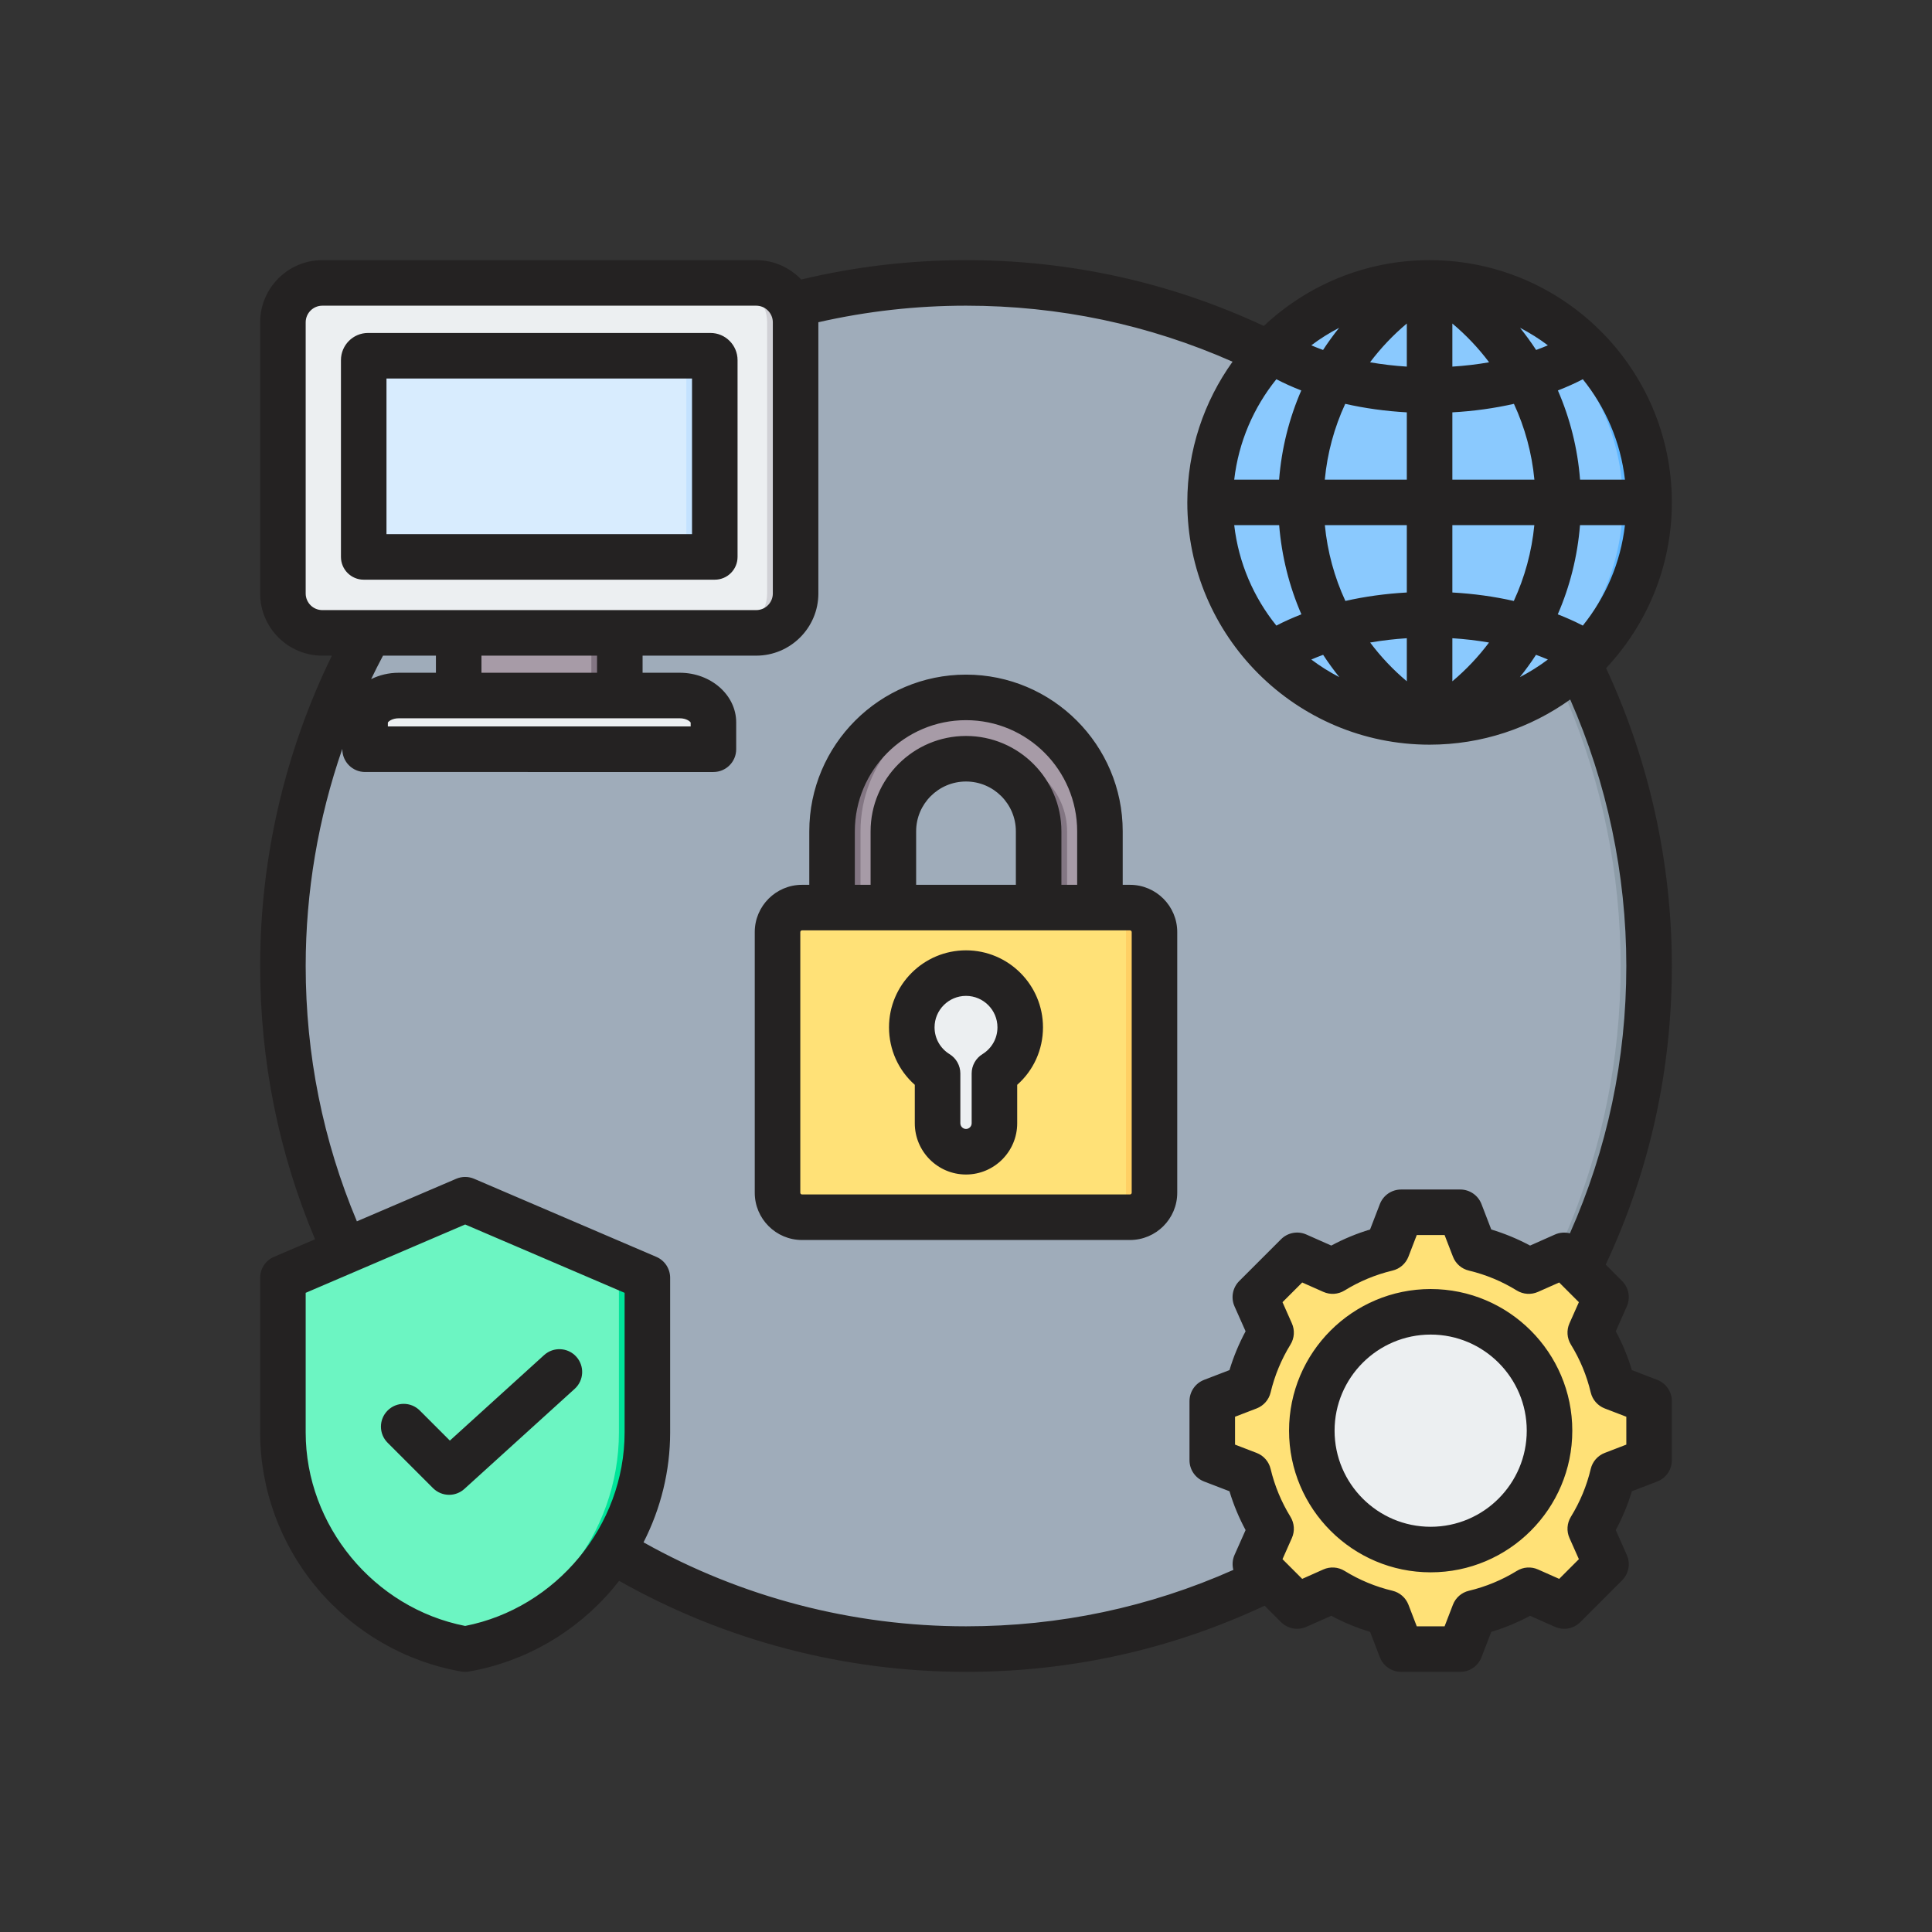 <?xml version="1.0" encoding="UTF-8"?>
<!DOCTYPE svg PUBLIC '-//W3C//DTD SVG 1.0//EN'
          'http://www.w3.org/TR/2001/REC-SVG-20010904/DTD/svg10.dtd'>
<svg height="678.8" preserveAspectRatio="xMidYMid meet" version="1.0" viewBox="-83.4 -83.4 678.8 678.8" width="678.8" xmlns="http://www.w3.org/2000/svg" xmlns:xlink="http://www.w3.org/1999/xlink" zoomAndPan="magnify"
><rect x="-83.4" y="-83.4" width="678.8" height="678.8" fill="#333333" stroke="none"/><g clip-rule="evenodd" fill-rule="evenodd"
  ><g
    ><g
      ><g
        ><circle cx="255.999" cy="256.001" fill="#9facba" r="240" transform="rotate(-45.001 255.997 256.005)"
        /></g
        ><g
        ><path d="M255.999,16.001c132.548,0,240,107.452,240,240s-107.452,240-240,240c-1.672,0-3.337-0.03-5-0.064 c130.238-2.663,235-109.06,235-239.937s-104.762-237.273-235-239.936C252.663,16.031,254.327,16.001,255.999,16.001z" fill="#8d9ca8"
        /></g
      ></g
      ><g
      ><g
        ><path d="M80.026,338.113l-64.027,27.44v54.34c0,37.476,27.358,69.715,64.027,76.108 c36.669-6.392,64.027-38.632,64.027-76.108v-54.34L80.026,338.113z" fill="#6cf5c2"
        /></g
        ><g
        ><path d="M80.026,338.113l-5,2.143l59.027,25.297v54.34c0,35.751-24.899,66.737-59.027,75.062 c1.646,0.402,3.313,0.751,5,1.045c36.669-6.392,64.027-38.632,64.027-76.108v-54.34L80.026,338.113z" fill="#00e499"
        /></g
      ></g
      ><g
      ><g
        ><path d="M434.541,355.24c6.776,1.613,13.247,4.299,19.178,7.951l12.462-5.535l14.688,14.688l-5.533,12.458 c3.653,5.931,6.339,12.405,7.952,19.183l12.714,4.894v20.771l-12.717,4.895c-1.613,6.776-4.299,13.247-7.951,19.178l5.535,12.462 l-14.688,14.688l-12.458-5.533c-5.931,3.653-12.405,6.339-19.183,7.952l-4.894,12.714h-20.771l-4.895-12.717 c-6.776-1.613-13.247-4.299-19.178-7.951l-12.462,5.535l-14.688-14.687l5.534-12.458c-3.653-5.931-6.339-12.406-7.952-19.183 l-12.714-4.893v-20.771l12.716-4.895c1.613-6.776,4.299-13.249,7.951-19.179l-5.534-12.461l14.687-14.688l12.462,5.535 c5.93-3.652,12.402-6.338,19.178-7.951l4.895-12.717h20.771L434.541,355.24z" fill="#ffe177"
        /></g
        ><g
        ><path d="M384.803,475.336l-12.462,5.535l-1.919-1.919l11.684-5.189C382.993,474.309,383.892,474.833,384.803,475.336 L384.803,475.336z M434.541,355.24c6.776,1.613,13.247,4.299,19.178,7.951l-3.543,1.573c-5.931-3.652-15.099-7.911-21.874-9.524 l-4.895-12.717h6.239L434.541,355.24L434.541,355.24z M453.723,475.338c-5.931,3.653-12.405,6.339-19.183,7.952l-4.894,12.714 h-6.239l4.894-12.714c6.777-1.612,15.948-5.872,21.879-9.525L453.723,475.338L453.723,475.338z M370.422,359.575l1.919-1.919 l12.462,5.535c-0.911,0.503-1.81,1.027-2.697,1.573L370.422,359.575L370.422,359.575z M461.86,359.575l4.32-1.919l14.688,14.688 l-5.533,12.458c3.653,5.931,6.339,12.405,7.952,19.183l12.714,4.894v20.771l-12.717,4.895 c-1.613,6.776-4.299,13.247-7.951,19.178l5.535,12.462l-14.688,14.688l-4.32-1.919l12.768-12.769l-5.535-12.462 c3.652-5.931,6.338-12.402,7.951-19.178l12.717-4.895v-20.771l-12.714-4.894c-1.613-6.777-4.299-13.251-7.952-19.183 l5.533-12.458L461.86,359.575z" fill="#ffd064"
        /></g
        ><g
        ><path d="M419.26,377.613c-23.004,0-41.65,18.646-41.65,41.65c0,23.004,18.645,41.65,41.65,41.65 c23.005,0,41.65-18.646,41.65-41.65C460.911,396.259,442.265,377.613,419.26,377.613z" fill="#eceff1"
        /></g
        ><g
        ><path d="M419.26,377.613c-23.004,0-41.65,18.646-41.65,41.65c0,23.004,18.645,41.65,41.65,41.65 c1.115,0,2.22-0.045,3.313-0.131c-21.455-1.688-38.337-19.63-38.337-41.519c0-21.89,16.882-39.831,38.337-41.519 C421.48,377.658,420.376,377.613,419.26,377.613z" fill="#d1d1d6"
        /></g
      ></g
      ><g
      ><g
        ><path d="M77.759 128.963H134.372V160.964H77.759z" fill="#a79ba7"
        /></g
        ><g
        ><path d="M124.371 128.963H134.371V160.964H124.371z" fill="#837683"
        /></g
        ><g
        ><path d="M29.847,16.001h152.436c7.616,0,13.848,6.232,13.848,13.848v95.267c0,7.616-6.231,13.848-13.848,13.848 H29.847c-7.616,0-13.848-6.231-13.848-13.848V29.849C15.999,22.233,22.231,16.001,29.847,16.001z" fill="#eceff1"
        /></g
        ><g
        ><path d="M45.901,41.589H166.23c0.83,0,1.509,0.694,1.509,1.541v66.142c0,1.652-1.348,3-3,3H47.392 c-1.652,0-3-1.348-3-3V43.131C44.392,42.283,45.071,41.589,45.901,41.589z" fill="#d8ecfe"
        /></g
        ><g
        ><path d="M44.871,179.836H167.26V170.4c0-5.189-5.314-9.435-11.809-9.435H56.68c-6.495,0-11.809,4.246-11.809,9.435 V179.836z" fill="#eceff1"
        /></g
        ><g
        ><path d="M172.283,16.001h10c7.616,0,13.848,6.232,13.848,13.848v95.267c0,7.616-6.231,13.848-13.848,13.848h-10 c7.617,0,13.848-6.232,13.848-13.848V29.849C186.131,22.233,179.9,16.001,172.283,16.001z" fill="#d1d1d6"
        /></g
        ><g
        ><path d="M156.23,41.589h10c0.83,0,1.509,0.694,1.509,1.541v66.142c0,1.652-1.348,3-3,3h-10c1.652,0,3-1.348,3-3 V43.131C157.739,42.283,157.059,41.589,156.23,41.589z" fill="#c4e2ff"
        /></g
        ><g
        ><path d="M44.871,179.836H167.26V170.4c0-3.746-2.769-7-6.752-8.52c0.918,1.34,1.441,2.875,1.441,4.502v9.436H44.871 V179.836z" fill="#d1d1d6"
        /></g
      ></g
      ><g
      ><g
        ><path d="M281.517,247.077h21.546v-38.383c0-25.89-21.174-47.064-47.064-47.064s-47.064,21.174-47.064,47.064v36.475 h21.546v-36.475c0-13.998,11.52-25.518,25.518-25.518c13.998,0,25.518,11.522,25.518,25.518V247.077z" fill="#a79ba7"
        /></g
        ><g
        ><path d="M281.517,247.077h10v-38.383c0-13.996-11.52-25.518-25.518-25.518c-1.709,0-3.382,0.173-5,0.5 c11.639,2.352,20.518,12.731,20.518,25.018V247.077L281.517,247.077z M260.999,161.897 c-23.561,2.516-42.064,22.595-42.064,46.796v36.475h-10v-36.475c0-25.89,21.174-47.064,47.064-47.064 C257.688,161.63,259.355,161.722,260.999,161.897z" fill="#837683"
        /></g
        ><g
        ><path d="M198.379,235.484h115.24c4.737,0,8.6,3.863,8.6,8.6v91.59c0,4.737-3.863,8.6-8.6,8.6h-115.24 c-4.737,0-8.6-3.863-8.6-8.6v-91.59C189.779,239.347,193.643,235.484,198.379,235.484z" fill="#ffe177"
        /></g
        ><g
        ><path d="M255.999,258.499c10.519,0,19.047,8.527,19.047,19.047c0,6.854-3.621,12.862-9.055,16.217v17.505 c0,5.495-4.496,9.992-9.992,9.992c-5.495,0-9.992-4.496-9.992-9.992v-17.505c-5.434-3.355-9.055-9.363-9.055-16.217 C236.953,267.026,245.48,258.499,255.999,258.499z" fill="#eceff1"
        /></g
        ><g
        ><path d="M303.619,235.484h10c4.737,0,8.6,3.863,8.6,8.6v91.59c0,4.737-3.863,8.6-8.6,8.6h-10 c4.737,0,8.6-3.863,8.6-8.6v-91.59C312.219,239.347,308.355,235.484,303.619,235.484z" fill="#ffd064"
        /></g
        ><g
        ><path d="M255.999,258.499c10.519,0,19.047,8.527,19.047,19.047c0,6.854-3.621,12.862-9.055,16.217v17.505 c0,5.495-4.496,9.992-9.992,9.992c-1.124,0-2.207-0.188-3.217-0.535c3.929-1.347,6.774-5.086,6.774-9.457v-17.505 c5.434-3.355,9.055-9.363,9.055-16.217c0-9.423-6.842-17.246-15.829-18.775C253.828,258.593,254.902,258.499,255.999,258.499z" fill="#d1d1d6"
        /></g
      ></g
      ><g
      ><g
        ><circle cx="418.878" cy="93.123" fill="#8ac9fe" r="77.12" transform="rotate(-45.001 418.879 93.128)"
        /></g
        ><g
        ><path d="M418.878,16.002c42.592,0,77.12,34.528,77.12,77.12c0,42.592-34.528,77.12-77.12,77.12 c-1.556,0-3.099-0.052-4.633-0.142c40.435-2.396,72.488-35.941,72.488-76.977c0-41.036-32.053-74.581-72.488-76.978 C415.779,16.054,417.322,16.002,418.878,16.002z" fill="#60b7ff"
        /></g
      ></g
    ></g
    ><g
    ><path d="M261.791,286.96c-2.362,1.449-3.802,4.028-3.802,6.8v17.507c0,1.083-0.909,1.991-1.986,1.991 c-1.082,0-1.99-0.908-1.99-1.991V293.76c0-2.772-1.44-5.351-3.803-6.8c-3.29-2.043-5.257-5.553-5.257-9.413 c0-6.09,4.956-11.05,11.05-11.05c6.09,0,11.05,4.96,11.05,11.05C267.052,281.406,265.081,284.917,261.791,286.96L261.791,286.96z M256.002,250.496c-14.914,0-27.051,12.133-27.051,27.051c0,7.85,3.318,15.121,9.059,20.199v13.521 c0,9.921,8.071,17.992,17.992,17.992c9.916,0,17.987-8.071,17.987-17.992v-13.521c5.742-5.078,9.06-12.349,9.06-20.199 C283.049,262.629,270.912,250.496,256.002,250.496L256.002,250.496z M314.218,335.669v-91.592c0-0.32-0.277-0.598-0.598-0.598 H198.38c-0.32,0-0.598,0.278-0.598,0.598v91.592c0,0.32,0.277,0.598,0.598,0.598H313.62 C313.94,336.266,314.218,335.989,314.218,335.669L314.218,335.669z M238.481,227.478v-18.792c0-9.657,7.859-17.507,17.521-17.507 c9.657,0,17.517,7.85,17.517,17.507v18.792H238.481L238.481,227.478z M216.941,208.686v18.792h5.539v-18.792 c0-18.477,15.041-33.508,33.522-33.508c18.477,0,33.518,15.031,33.518,33.508v18.792h5.539v-18.792 c0-21.536-17.516-39.057-39.057-39.057C234.462,169.629,216.941,187.15,216.941,208.686L216.941,208.686z M313.62,227.478h-2.56 v-18.792c0-30.36-24.698-55.058-55.058-55.058c-30.364,0-55.062,24.698-55.062,55.058v18.792h-2.56 c-9.149,0-16.599,7.45-16.599,16.599v91.592c0,9.158,7.45,16.599,16.599,16.599H313.62c9.149,0,16.599-7.441,16.599-16.599v-91.592 C330.219,234.928,322.769,227.478,313.62,227.478L313.62,227.478z M119.071,393.259c2.96,3.271,2.72,8.33-0.55,11.299 l-38.751,35.16c-1.529,1.388-3.45,2.08-5.37,2.08c-2.056,0-4.099-0.791-5.662-2.348l-15.949-15.949c-3.13-3.12-3.13-8.194,0-11.314 c3.12-3.13,8.193-3.13,11.309,0l10.561,10.561l33.104-30.04C111.042,389.738,116.101,389.978,119.071,393.259L119.071,393.259z M159.742,104.27H52.389V49.588h107.353V104.27L159.742,104.27z M166.232,33.587H45.899c-5.238,0-9.507,4.283-9.507,9.544v69.139 c0,4.419,3.577,8.001,8,8.001h123.349c4.419,0,7.996-3.581,7.996-8.001V43.131C175.738,37.87,171.47,33.587,166.232,33.587 L166.232,33.587z M419.26,453.027c-18.622,0-33.762-15.149-33.762-33.772c0-18.608,15.14-33.758,33.762-33.758 c18.622,0,33.758,15.15,33.758,33.758C453.018,437.878,437.883,453.027,419.26,453.027L419.26,453.027z M419.26,369.497 c-27.442,0-49.759,22.321-49.759,49.759c0,27.442,22.317,49.773,49.759,49.773c27.437,0,49.759-22.331,49.759-49.773 C469.019,391.818,446.698,369.497,419.26,369.497L419.26,369.497z M487.999,414.366l-7.591-2.918 c-2.457-0.951-4.297-3.05-4.909-5.61c-1.407-5.949-3.76-11.62-6.979-16.839c-1.379-2.249-1.572-5.031-0.499-7.441l3.309-7.44 l-6.918-6.918l-7.44,3.299c-2.419,1.078-5.2,0.89-7.45-0.489c-5.219-3.219-10.881-5.572-16.829-6.993 c-2.57-0.607-4.673-2.438-5.61-4.899l-2.932-7.586h-9.78l-2.922,7.586c-0.946,2.462-3.05,4.292-5.619,4.899 c-5.939,1.421-11.61,3.774-16.829,6.993c-2.25,1.379-5.031,1.567-7.44,0.489l-7.441-3.299l-6.918,6.918l3.299,7.44 c1.073,2.41,0.889,5.191-0.499,7.441c-3.21,5.219-5.563,10.89-6.979,16.839c-0.612,2.56-2.452,4.659-4.909,5.61l-7.591,2.918v9.794 l7.591,2.918c2.457,0.941,4.297,3.05,4.909,5.61c1.416,5.948,3.769,11.619,6.979,16.839c1.379,2.254,1.572,5.031,0.499,7.441 l-3.299,7.44l6.918,6.923l7.441-3.313c2.409-1.068,5.191-0.88,7.44,0.504c5.219,3.219,10.89,5.567,16.829,6.979 c2.57,0.612,4.673,2.452,5.619,4.909l2.922,7.591h9.78l2.923-7.582c0.946-2.466,3.049-4.302,5.619-4.909 c5.949-1.421,11.62-3.77,16.839-6.979c2.24-1.393,5.031-1.581,7.441-0.503l7.44,3.303l6.918-6.923l-3.309-7.44 c-1.073-2.41-0.88-5.196,0.499-7.441c3.219-5.229,5.572-10.89,6.979-16.839c0.612-2.56,2.452-4.659,4.909-5.61l7.591-2.918V414.366 L487.999,414.366z M142.701,458.496c34.482,19.323,73.478,29.503,113.302,29.503c32.807,0,64.348-6.678,93.927-19.822 c-0.438-1.708-0.339-3.558,0.409-5.238l3.892-8.749c-2.339-4.353-4.24-8.913-5.661-13.643l-8.918-3.426 c-3.092-1.19-5.13-4.16-5.13-7.473v-20.769c0-3.313,2.038-6.278,5.13-7.469l8.918-3.431c1.431-4.73,3.323-9.29,5.661-13.639 l-3.892-8.753c-1.337-3.017-0.678-6.56,1.661-8.9l14.693-14.688c2.339-2.339,5.878-2.998,8.899-1.652l8.749,3.878 c4.348-2.334,8.909-4.226,13.629-5.647l3.44-8.932c1.191-3.087,4.16-5.116,7.469-5.116h20.773c3.308,0,6.268,2.029,7.459,5.116 l3.44,8.932c4.72,1.421,9.281,3.313,13.639,5.647l8.74-3.878c1.689-0.748,3.544-0.861,5.252-0.419 c13.14-29.578,19.818-61.12,19.818-93.931c0-32.27-6.786-64.301-19.71-93.63c-13.94,9.982-31,15.869-49.41,15.869 c-46.94,0-85.121-38.176-85.121-85.121c0-18.42,5.901-35.48,15.893-49.429c-29.513-13.06-60.974-19.686-93.649-19.686 c-17.531,0-34.943,1.958-51.872,5.817c0,0.009,0,0.019,0,0.033v95.268c0,12.038-9.798,21.842-21.851,21.842h-39.908v6.01h13.079 c10.918,0,19.808,7.817,19.808,17.432v9.436c0,4.419-3.577,8.001-8.001,8.001H44.873c-4.424,0-8-3.581-8-8.001v-0.136 c-8.471,24.406-12.871,50.239-12.871,76.297c0,31.183,6.061,61.322,17.987,89.71L76.88,330.76c2.01-0.861,4.292-0.861,6.302,0 l64.028,27.437c2.941,1.261,4.843,4.151,4.843,7.351v54.338C152.052,433.36,148.791,446.589,142.701,458.496L142.701,458.496z M80.033,487.867c32.035-6.278,56.018-35.249,56.018-67.981v-49.057l-56.018-24.011l-56.032,24.011v49.057 C24.001,452.618,47.988,481.589,80.033,487.867L80.033,487.867z M69.759,146.96v6.01H56.681c-3.52,0-6.819,0.819-9.69,2.24 c1.341-2.781,2.73-5.521,4.179-8.25H69.759L69.759,146.96z M85.76,152.969v-6.01h40.61v6.01H85.76L85.76,152.969z M155.45,168.97 c2.212,0,3.581,1.04,3.812,1.506v1.36H52.873v-1.36c0.226-0.466,1.596-1.506,3.807-1.506H155.45L155.45,168.97z M24.001,125.118 c0,3.219,2.621,5.84,5.85,5.84H182.28c3.233,0,5.85-2.621,5.85-5.84V29.851c0-3.224-2.617-5.85-5.85-5.85H29.851 c-3.228,0-5.85,2.626-5.85,5.85V125.118L24.001,125.118z M487.519,85.12h-15.77c-0.857-10.961-3.52-21.521-7.789-31.334 c3.049-1.186,5.981-2.499,8.758-3.939C480.69,59.74,485.99,71.867,487.519,85.12L487.519,85.12z M456.27,146.668 c1.421,0.513,2.81,1.073,4.17,1.652c-3.087,2.329-6.391,4.391-9.841,6.189C452.623,151.976,454.519,149.369,456.27,146.668 L456.27,146.668z M381.479,146.668c1.76,2.701,3.661,5.309,5.68,7.841c-3.459-1.798-6.748-3.859-9.841-6.189 C378.679,147.741,380.062,147.181,381.479,146.668L381.479,146.668z M366.029,101.116c0.889,10.97,3.553,21.531,7.812,31.325 c-3.059,1.2-6.01,2.508-8.801,3.958c-7.972-9.902-13.272-22.02-14.801-35.283H366.029L366.029,101.116z M381.451,39.56 c-1.412-0.513-2.781-1.059-4.132-1.633c3.069-2.316,6.349-4.367,9.78-6.156C385.089,34.279,383.202,36.877,381.451,39.56 L381.451,39.56z M450.651,31.771c3.44,1.788,6.72,3.84,9.789,6.156c-1.351,0.574-2.72,1.12-4.127,1.633 C454.561,36.877,452.67,34.279,450.651,31.771L450.651,31.771z M426.88,45.409V30.27c4.861,4.08,9.182,8.65,12.909,13.62 C435.582,44.628,431.252,45.132,426.88,45.409L426.88,45.409z M426.88,85.12V61.476c7.511-0.419,14.768-1.431,21.63-2.988 c3.85,8.311,6.311,17.281,7.191,26.632H426.88L426.88,85.12z M426.88,155.967v-15.13c4.363,0.282,8.669,0.781,12.881,1.511 C436.038,147.327,431.723,151.897,426.88,155.967L426.88,155.967z M410.879,140.837v15.13c-4.848-4.071-9.159-8.641-12.881-13.62 C402.201,141.618,406.521,141.119,410.879,140.837L410.879,140.837z M410.879,101.116v23.654 c-7.497,0.419-14.74,1.417-21.588,2.969c-3.84-8.292-6.301-17.262-7.21-26.623H410.879L410.879,101.116z M410.879,61.476V85.12 h-28.816c0.875-9.351,3.337-18.331,7.177-26.632C396.111,60.045,403.372,61.057,410.879,61.476L410.879,61.476z M410.879,45.409 c-4.367-0.278-8.697-0.781-12.919-1.52c3.741-4.97,8.062-9.539,12.919-13.62V45.409L410.879,45.409z M448.472,127.749 c-6.862-1.562-14.105-2.56-21.592-2.979v-23.654h28.802C454.769,110.477,452.303,119.447,448.472,127.749L448.472,127.749z M487.519,101.116c-1.53,13.262-6.829,25.381-14.801,35.283c-2.786-1.45-5.737-2.758-8.801-3.958 c4.264-9.793,6.923-20.354,7.812-31.325H487.519L487.519,101.116z M365.04,49.847c2.781,1.44,5.709,2.753,8.758,3.939 c-4.268,9.812-6.928,20.373-7.789,31.334h-15.771C351.769,71.867,357.068,59.74,365.04,49.847L365.04,49.847z M480.893,151.346 C495.2,136.107,504,115.63,504,93.116C504,46.191,465.809,8,418.879,8c-22.51,0-43.001,8.8-58.239,23.122 C327.781,15.798,292.603,8,256.002,8c-19.582,0-39.024,2.287-57.891,6.81C194.12,10.616,188.511,8,182.28,8H29.851 C17.803,8,8,17.798,8,29.851v95.268c0,12.038,9.803,21.842,21.851,21.842h3.36C16.692,180.717,8,218.141,8,255.997 c0,33.362,6.49,65.623,19.291,96.011l-14.439,6.189C9.91,359.459,8,362.348,8,365.549v54.338c0,19.983,7.163,39.471,20.152,54.87 c12.947,15.361,30.887,25.701,50.498,29.122c0.461,0.08,0.922,0.122,1.384,0.122c0.456,0,0.918-0.042,1.369-0.122 c19.606-3.421,37.551-13.761,50.507-29.122c0.748-0.899,1.492-1.807,2.212-2.739C171.168,492.959,213.152,504,256.002,504 c36.727,0,71.996-7.822,104.915-23.244l5.775,5.774c2.339,2.339,5.878,2.989,8.899,1.647l8.749-3.878 c4.348,2.339,8.909,4.231,13.638,5.647l3.431,8.932c1.191,3.078,4.16,5.12,7.469,5.12h20.773c3.308,0,6.268-2.043,7.459-5.12 l3.44-8.932c4.72-1.417,9.29-3.309,13.639-5.647l8.74,3.878c3.031,1.351,6.57,0.692,8.913-1.647l14.679-14.693 c2.339-2.339,2.998-5.883,1.656-8.9l-3.887-8.749c2.348-4.353,4.24-8.923,5.662-13.643l8.918-3.426 c3.092-1.19,5.13-4.16,5.13-7.473v-20.769c0-3.313-2.038-6.278-5.13-7.469l-8.918-3.431c-1.421-4.73-3.313-9.29-5.652-13.639 l3.878-8.753c1.341-3.017,0.682-6.56-1.656-8.9l-5.761-5.77C496.169,327.998,504,292.739,504,255.997 C504,219.83,496.042,183.931,480.893,151.346z" fill="#242222"
    /></g
  ></g
></svg
>
